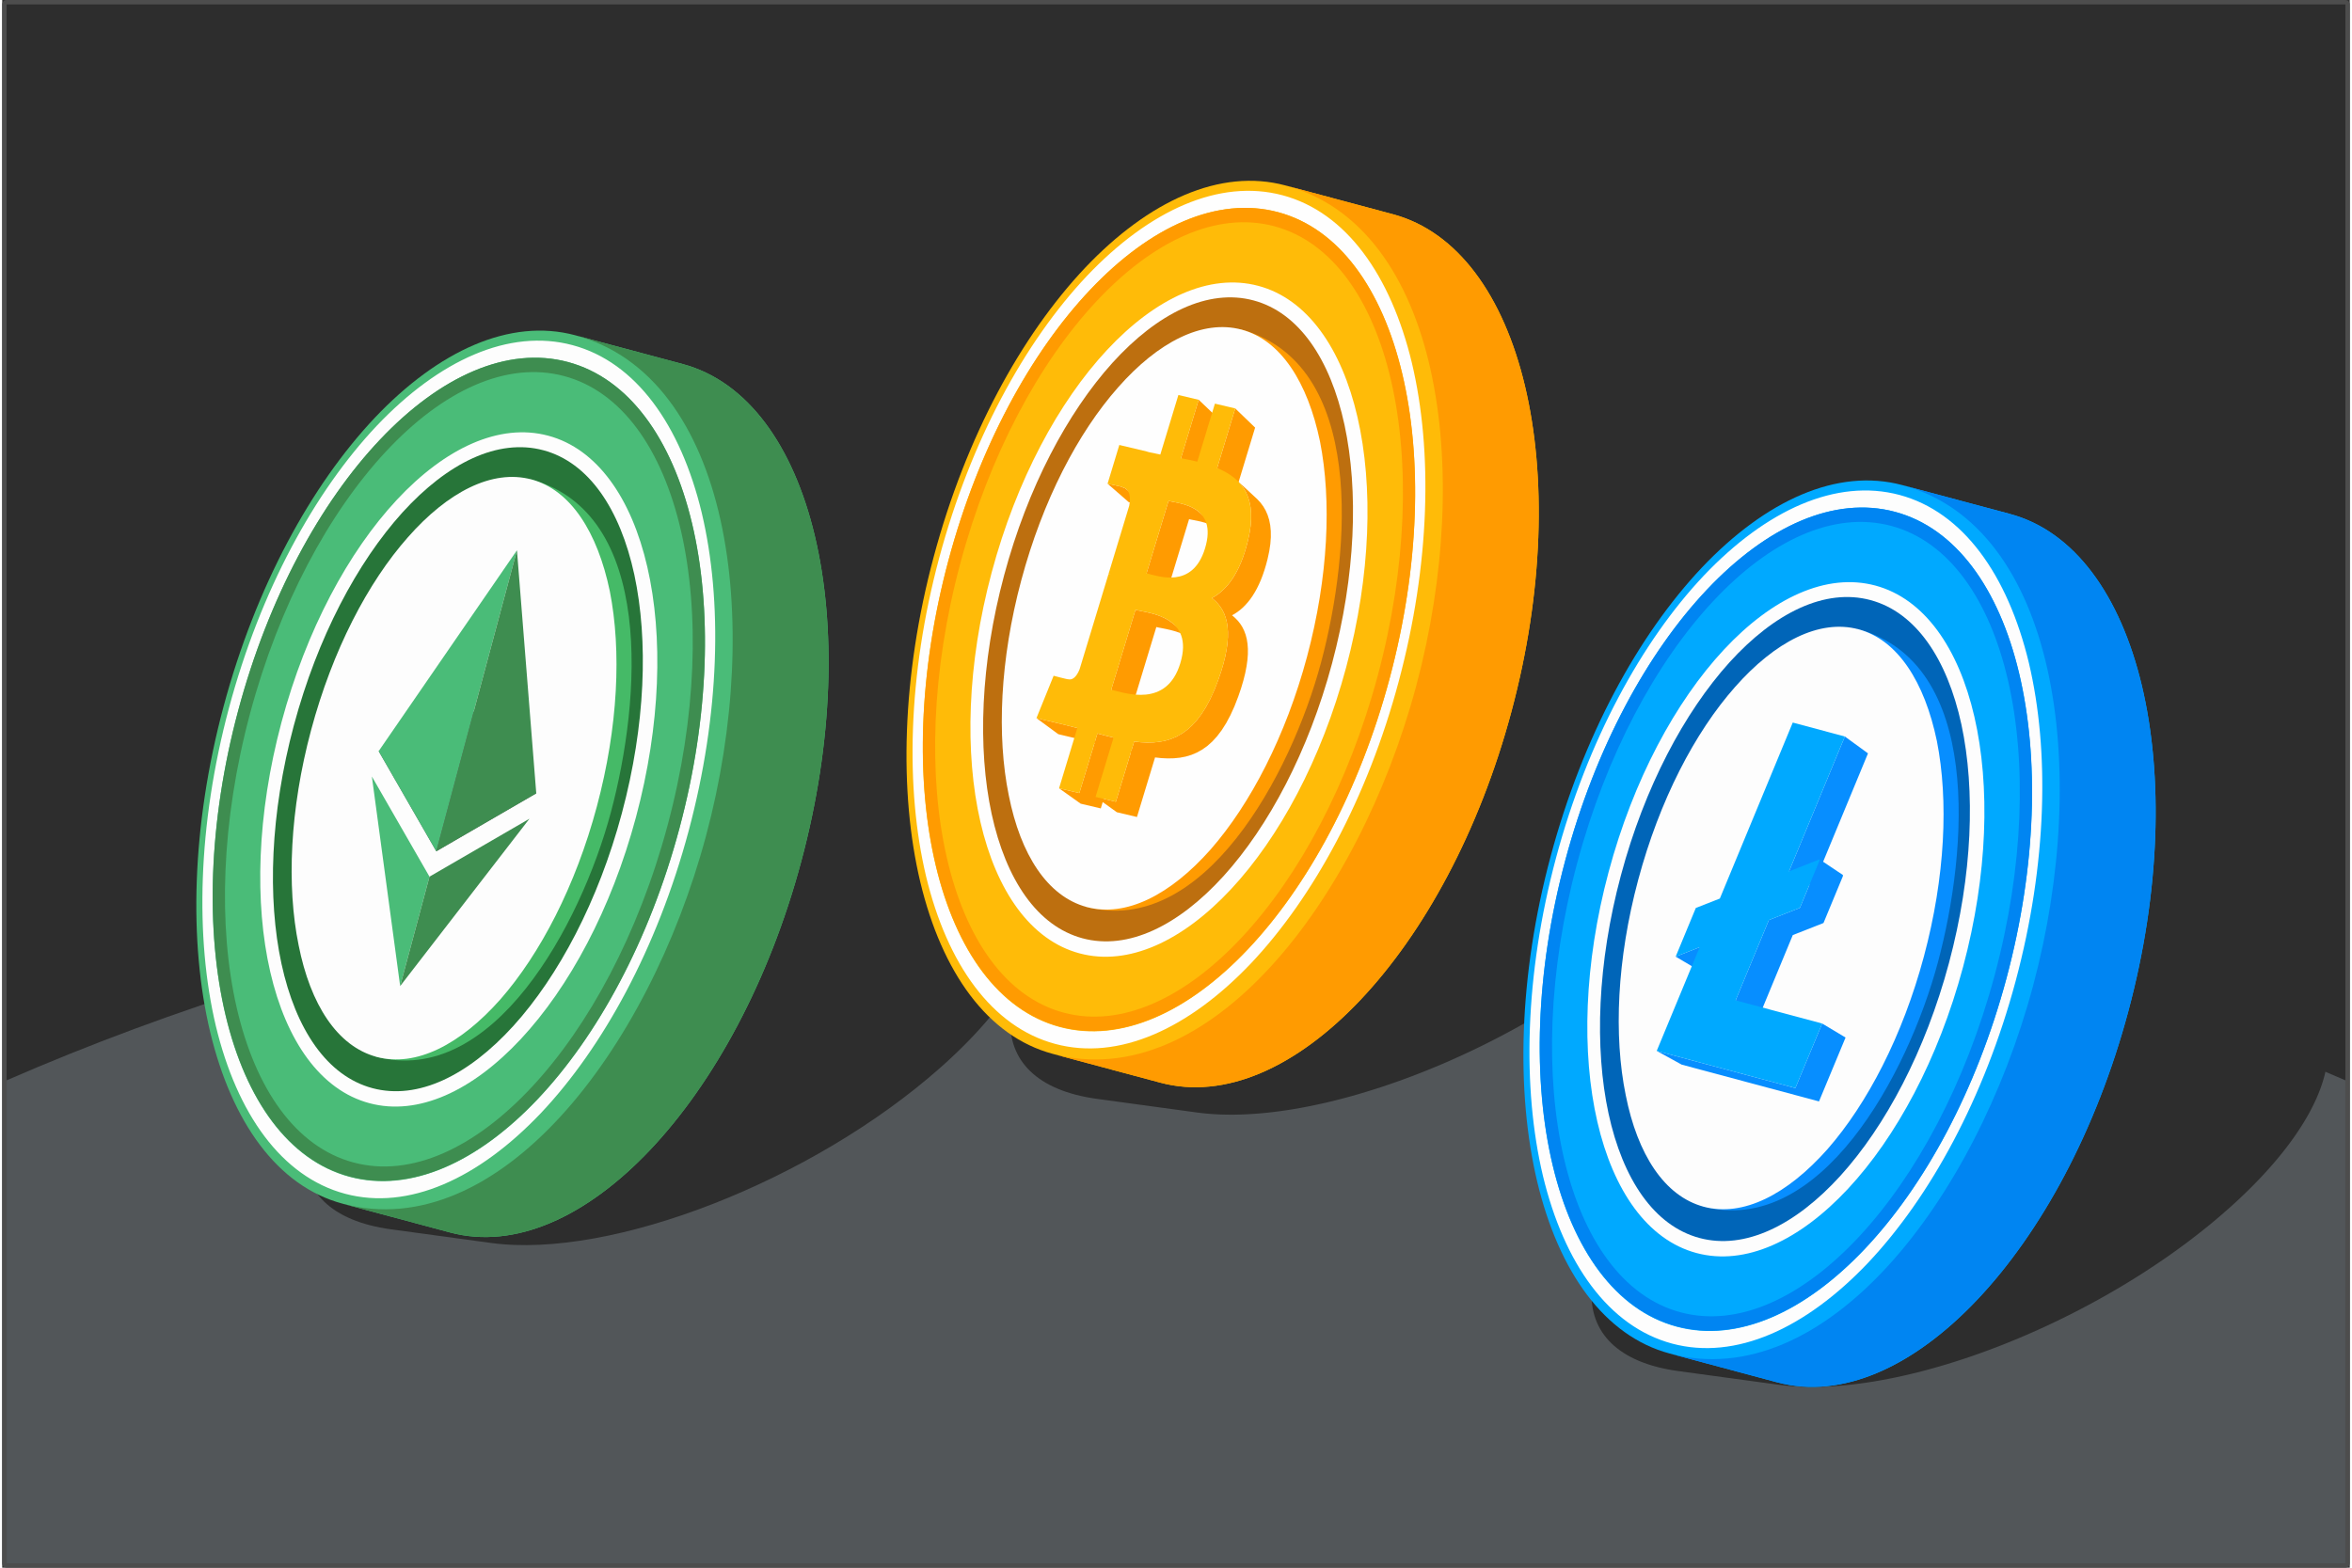 <?xml version="1.0" encoding="UTF-8"?>
<!DOCTYPE svg PUBLIC "-//W3C//DTD SVG 1.1//EN" "http://www.w3.org/Graphics/SVG/1.1/DTD/svg11.dtd">
<!-- Creator: CorelDRAW 2020 (64-Bit) -->
<svg xmlns="http://www.w3.org/2000/svg" xml:space="preserve" width="300px" height="200px" version="1.1" style="shape-rendering:geometricPrecision; text-rendering:geometricPrecision; image-rendering:optimizeQuality; fill-rule:evenodd; clip-rule:evenodd"
viewBox="0 0 12077 8066.5"
 xmlns:xlink="http://www.w3.org/1999/xlink"
 xmlns:xodm="http://www.corel.com/coreldraw/odm/2003">
 <rect x="0" y="0" width="12077" height="8066.5" fill="#333333" stroke="none"/>
 <defs>
  <style type="text/css">
   <![CDATA[
    .str0 {stroke:#4D4D4D;stroke-width:45.5;stroke-linecap:round;stroke-linejoin:round;stroke-miterlimit:2.613}
    .fil0 {fill:none}
    .fil6 {fill:#0065B8}
    .fil4 {fill:#0085F2}
    .fil3 {fill:#00A9FF}
    .fil7 {fill:#078EFF}
    .fil16 {fill:#277539}
    .fil1 {fill:#2D2D2D}
    .fil15 {fill:#3E8D50}
    .fil17 {fill:#45BA67}
    .fil14 {fill:#4ABC78}
    .fil2 {fill:#525659}
    .fil12 {fill:#BD6F0F}
    .fil5 {fill:#FDFDFD}
    .fil11 {fill:#FEFEFE}
    .fil10 {fill:#FF9B01}
    .fil9 {fill:#FFBB08}
    .fil8 {fill:#00A9FF;fill-rule:nonzero}
    .fil13 {fill:#FFBB08;fill-rule:nonzero}
    .fil18 {fill:#010101;fill-rule:nonzero;fill-opacity:0.6}
   ]]>
  </style>
 </defs>
 <g id="Layer_x0020_1">
  <g id="_2381943192144">
   <rect class="fil0 str0" x="22.7" y="22.7" width="12031.5" height="8021"/>
   <g>
    <polygon class="fil1" points="22.7,22.7 12054.3,22.7 12054.3,8043.8 22.7,8043.8 "/>
    <path class="fil2" d="M12054.3 8043.8l-12031.6 0 0 -2485c1701.4,-741.2 3804.6,-1194.2 6015.8,-1194.2 2211.2,0 4314.4,453 6015.8,1194.2l0 2485z"/>
    <g>
     <path class="fil1" d="M8014.6 3540.5l0.2 0 -0.1 0 514.1 70.2c620,84.5 589.5,626.3 -68.7,1210.4 -10.3,9.1 -20.7,18.2 -31.1,27.2 -10.5,9 -21,18 -31.6,27 -10.7,8.9 -21.4,17.8 -32.2,26.6 -10.8,8.9 -21.7,17.7 -32.6,26.4l0 0c-11,8.8 -22,17.5 -33.1,26.1 -11.2,8.7 -22.4,17.3 -33.6,25.8 -11.3,8.6 -22.7,17 -34.1,25.5 -11.4,8.4 -22.9,16.8 -34.4,25.2l0 0c-11.6,8.3 -23.2,16.6 -34.9,24.8l0 0c-11.7,8.3 -23.4,16.4 -35.3,24.6 -11.8,8.1 -23.6,16.2 -35.6,24.2 -11.9,8 -23.9,15.9 -36,23.8 -12,7.9 -24.1,15.8 -36.3,23.5l0 0.1c-12.1,7.7 -24.4,15.4 -36.6,23.1l0 0c-12.3,7.7 -24.6,15.3 -37,22.8l0 0c-12.3,7.5 -24.7,15 -37.2,22.4l0 0c-12.4,7.5 -24.9,14.8 -37.5,22.1l0 0c-12.5,7.3 -25.1,14.5 -37.7,21.7l0 0c-12.6,7.1 -25.3,14.2 -38,21.2l0 0.1c-12.7,7 -25.4,13.9 -38.1,20.8l0 0c-12.8,6.9 -25.6,13.8 -38.4,20.5l0 0c-12.8,6.8 -25.6,13.5 -38.5,20.1 -12.9,6.6 -25.8,13.2 -38.7,19.6l0 0.1c-12.9,6.4 -25.9,12.8 -38.8,19.2 -13,6.3 -26,12.6 -39,18.8l0 0c-13,6.2 -26,12.3 -39,18.3 -13,6.1 -26.1,12 -39.1,17.9l0 0c-13.1,5.9 -26.1,11.7 -39.2,17.5 -13.1,5.7 -26.2,11.4 -39.2,17 -13.1,5.6 -26.2,11.1 -39.3,16.5l0 0c-13.1,5.4 -26.2,10.8 -39.3,16.1l0 0c-13,5.2 -26.1,10.4 -39.2,15.5 -13.1,5.1 -26.2,10.2 -39.2,15.1l-0.1 0c-13,5 -26.1,9.8 -39.1,14.6 -13.1,4.8 -26.1,9.5 -39.1,14.1l-0.1 0c-13,4.6 -26,9.1 -39,13.5 -13,4.5 -26,8.8 -38.9,13.1 -13,4.3 -25.9,8.4 -38.9,12.5 -12.9,4.1 -25.8,8.1 -38.6,12 -12.9,3.9 -25.7,7.8 -38.6,11.5 -12.8,3.7 -25.6,7.4 -38.3,10.9 -12.8,3.5 -25.5,7 -38.2,10.4 -12.7,3.3 -25.3,6.6 -37.9,9.8 -12.6,3.1 -25.2,6.2 -37.8,9.2 -12.5,3 -25,5.8 -37.5,8.6 -12.4,2.8 -24.8,5.5 -37.2,8.1l0 0c-12.3,2.6 -24.6,5.1 -36.9,7.5l0 0c-12.3,2.4 -24.5,4.7 -36.6,6.9l-0.1 0c-12.1,2.2 -24.2,4.3 -36.3,6.3l0 0c-12,2 -24,3.9 -35.9,5.7 -12,1.7 -23.9,3.4 -35.7,5l0 0c-11.8,1.6 -23.5,3.1 -35.2,4.5l0 0c-11.7,1.3 -23.3,2.6 -34.9,3.8l0 0c-11.5,1.1 -23,2.2 -34.4,3.1l-0.1 0c-11.4,1 -22.7,1.8 -34,2.5l0 0c-11.2,0.8 -22.4,1.4 -33.6,1.9 -11.1,0.5 -22.1,0.9 -33.1,1.2 -10.9,0.3 -21.8,0.5 -32.6,0.6 -10.8,0 -21.5,0 -32.1,-0.2 -10.7,-0.1 -21.2,-0.4 -31.6,-0.8l-0.1 0c-10.4,-0.4 -20.8,-0.9 -31,-1.5l-0.1 0c-10.2,-0.6 -20.4,-1.3 -30.5,-2.2l0 0c-10.1,-0.8 -20,-1.8 -29.9,-2.9l0 0c-9.9,-1.1 -19.7,-2.3 -29.4,-3.6l0 0 -514.2 -70.1c-310.7,-42.4 -458.1,-198.6 -446.3,-418 12.4,-218.5 184,-500.3 512.7,-791.9 329.5,-292.5 753.1,-539 1171.6,-702.9 420.1,-163.8 833.2,-243.4 1143.9,-201z"/>
     <path class="fil1" d="M9137.2 7125l-514.2 -70.1c-310.8,-42.4 -458.2,-198.6 -446.4,-418 12.4,-218.5 184.1,-500.2 512.7,-791.9 329.6,-292.4 753.2,-538.9 1171.7,-702.9 420,-163.7 833.1,-243.4 1143.9,-201l514.2 70.2c9.7,1.3 19.2,2.7 28.6,4.3 9.3,1.5 18.6,3.2 27.6,4.9 9.1,1.8 17.9,3.7 26.7,5.6 8.7,2 17.3,4.1 25.7,6.3 8.4,2.2 16.7,4.5 24.8,6.9 8.1,2.4 16,4.9 23.8,7.5 7.8,2.6 15.4,5.3 22.9,8.1 7.5,2.8 14.8,5.7 21.9,8.7 7.2,3 14.2,6.1 21,9.3 6.8,3.2 13.5,6.5 20,9.9 6.6,3.4 12.9,6.9 19.1,10.5 6.2,3.6 12.3,7.3 18.1,11 5.9,3.8 11.7,7.7 17.2,11.6l0.1 0c5.5,4 10.9,8 16.2,12.2 5.2,4.1 10.3,8.3 15.3,12.7l0 0c4.9,4.3 9.7,8.7 14.3,13.2l0.1 0c4.6,4.4 9,9 13.4,13.7 4.3,4.6 8.4,9.4 12.4,14.2l0 0c4,4.8 7.8,9.8 11.5,14.7l0 0c3.7,5 7.2,10.1 10.6,15.3l0 0c3.4,5.1 6.6,10.3 9.7,15.7 3,5.3 5.9,10.7 8.7,16.1 2.7,5.5 5.3,11 7.7,16.7l0 0c2.4,5.6 4.7,11.3 6.8,17 2.1,5.8 4.1,11.6 5.9,17.6 1.8,5.9 3.4,11.9 4.9,17.9l0 0c1.5,6.1 2.8,12.2 4,18.4 1.2,6.2 2.2,12.5 3.1,18.8l0 0c0.8,6.3 1.5,12.7 2.1,19.2 0.5,6.4 0.9,13 1.2,19.6 0.2,6.6 0.3,13.2 0.2,19.9 -0.1,6.8 -0.3,13.6 -0.7,20.4 -0.4,6.9 -0.9,13.7 -1.6,20.7 -0.7,7 -1.6,14 -2.6,21.1 -1,7.1 -2.2,14.2 -3.5,21.4 -1.3,7.2 -2.8,14.5 -4.4,21.8 -1.7,7.3 -3.5,14.6 -5.4,22 -1.9,7.4 -4,14.9 -6.3,22.4 -2.3,7.5 -4.7,15.1 -7.2,22.8l0 0c-2.6,7.6 -5.3,15.2 -8.2,23l0 0c-2.9,7.7 -5.9,15.4 -9.1,23.3 -3.2,7.8 -6.5,15.6 -10,23.5 -3.5,7.9 -7.2,15.9 -11,23.9 -3.8,8 -7.8,16 -11.9,24.1 -4.1,8.1 -8.4,16.2 -12.8,24.4 -4.5,8.1 -9,16.3 -13.8,24.6l0 0c-4.7,8.2 -9.6,16.5 -14.7,24.8 -5,8.3 -10.2,16.7 -15.6,25.1 -5.3,8.4 -10.8,16.8 -16.5,25.2 -5.7,8.5 -11.5,17 -17.5,25.5 -5.9,8.5 -12.1,17.1 -18.4,25.7 -6.3,8.6 -12.7,17.2 -19.3,25.9 -6.6,8.6 -13.3,17.3 -20.2,26 -6.9,8.7 -14,17.5 -21.2,26.2 -7.2,8.8 -14.6,17.6 -22.1,26.4 -7.5,8.8 -15.2,17.6 -23,26.5 -7.8,8.8 -15.8,17.7 -24,26.6 -8.1,8.9 -16.4,17.9 -24.8,26.8 -8.5,9 -17.1,17.9 -25.8,26.9 -8.8,9 -17.7,18 -26.7,27 -9.1,9 -18.3,18.1 -27.7,27.1 -9.3,9.1 -18.8,18.1 -28.5,27.2 -9.7,9.1 -19.5,18.2 -29.5,27.3 -10,9.1 -20.1,18.2 -30.4,27.3 -10.3,9.1 -20.6,18.2 -31.1,27.2 -10.4,9.1 -21,18.1 -31.6,27 -10.6,8.9 -21.3,17.8 -32.1,26.6 -10.8,8.9 -21.7,17.7 -32.7,26.4l0 0c-10.9,8.8 -22,17.5 -33.1,26.1 -11.1,8.7 -22.3,17.3 -33.6,25.8 -11.2,8.6 -22.6,17.1 -34,25.5l0 0c-11.4,8.5 -22.9,16.8 -34.5,25.2l0 0c-11.5,8.3 -23.1,16.6 -34.8,24.9 -11.7,8.2 -23.5,16.4 -35.3,24.5l0 0c-11.8,8.1 -23.7,16.2 -35.6,24.2 -12,8 -23.9,15.9 -36,23.8 -12.1,7.9 -24.2,15.8 -36.3,23.6l0 0c-12.2,7.7 -24.4,15.5 -36.7,23.1l0 0c-12.2,7.7 -24.5,15.3 -36.9,22.8 -12.4,7.6 -24.8,15 -37.2,22.4l0 0.1c-12.5,7.4 -25,14.7 -37.5,22l0 0c-12.5,7.3 -25.1,14.5 -37.8,21.7l0 0c-12.6,7.1 -25.2,14.2 -37.9,21.3l0 0c-12.7,7 -25.4,13.9 -38.2,20.8l0 0.1c-12.7,6.9 -25.5,13.7 -38.3,20.4 -12.8,6.8 -25.7,13.5 -38.6,20.1 -12.8,6.6 -25.7,13.2 -38.6,19.7l0 0c-13,6.5 -25.9,12.9 -38.9,19.2 -12.9,6.3 -25.9,12.6 -38.9,18.8 -13,6.2 -26,12.3 -39,18.3 -13.1,6.1 -26.1,12.1 -39.2,18 -13,5.9 -26.1,11.7 -39.1,17.4l0 0c-13.1,5.8 -26.2,11.4 -39.3,17l0 0c-13.1,5.6 -26.1,11.1 -39.2,16.5 -13.1,5.5 -26.2,10.8 -39.3,16.1 -13.1,5.3 -26.2,10.4 -39.3,15.6 -13,5.1 -26.1,10.1 -39.2,15 -13.1,5 -26.1,9.8 -39.2,14.6l0 0c-13,4.8 -26.1,9.5 -39.1,14.1 -13,4.6 -26,9.1 -39,13.6l0 0c-13,4.4 -26,8.8 -39,13 -12.9,4.3 -25.9,8.5 -38.8,12.5 -12.9,4.1 -25.8,8.1 -38.7,12.1 -12.8,3.9 -25.7,7.7 -38.5,11.4 -12.8,3.7 -25.6,7.4 -38.4,10.9l0 0c-12.7,3.6 -25.4,7 -38.1,10.4 -12.7,3.3 -25.4,6.6 -38,9.8 -12.6,3.1 -25.2,6.2 -37.7,9.2 -12.5,3 -25,5.9 -37.5,8.7l0 0c-12.4,2.8 -24.9,5.4 -37.2,8 -12.4,2.6 -24.7,5.1 -37,7.5 -12.2,2.4 -24.4,4.7 -36.6,6.9 -12.2,2.2 -24.3,4.3 -36.3,6.3l0 0c-12.1,2 -24.1,3.9 -36,5.7 -11.9,1.8 -23.8,3.5 -35.6,5 -11.8,1.6 -23.6,3.1 -35.3,4.5 -11.7,1.4 -23.3,2.6 -34.8,3.8 -11.6,1.2 -23.1,2.2 -34.5,3.1l0 0.1c-11.4,0.9 -22.8,1.7 -34,2.5 -11.3,0.7 -22.5,1.3 -33.6,1.8 -11.1,0.6 -22.2,1 -33.1,1.3 -11,0.2 -21.9,0.4 -32.7,0.5 -10.7,0.1 -21.5,0 -32.1,-0.1 -10.6,-0.2 -21.2,-0.5 -31.6,-0.9 -10.4,-0.3 -20.8,-0.8 -31.1,-1.5 -10.3,-0.6 -20.4,-1.3 -30.5,-2.2 -10.1,-0.8 -20.1,-1.8 -30,-2.9 -9.9,-1 -19.6,-2.2 -29.3,-3.6z"/>
     <path class="fil1" d="M4382.2 4211.7l514.2 70.2c9.7,1.3 19.2,2.7 28.6,4.3 9.4,1.5 18.6,3.2 27.6,4.9 9.1,1.8 18,3.7 26.7,5.6 8.7,2 17.3,4.1 25.7,6.3 8.5,2.2 16.7,4.5 24.8,6.9 8.1,2.3 16.1,4.9 23.8,7.5 7.8,2.6 15.5,5.3 22.9,8.1 7.5,2.8 14.8,5.7 22,8.7 7.1,3 14.1,6.1 20.9,9.3 6.9,3.2 13.5,6.5 20.1,9.9 6.5,3.4 12.9,6.9 19.1,10.5 6.2,3.6 12.2,7.2 18.1,11l0 0c5.9,3.8 11.6,7.7 17.2,11.6l0 0c5.6,4 11,8 16.2,12.1 5.3,4.2 10.4,8.4 15.3,12.7l0 0c5,4.3 9.7,8.8 14.4,13.2l0 0c4.6,4.5 9.1,9.1 13.4,13.8 4.3,4.6 8.4,9.4 12.4,14.2l0.1 0c4,4.8 7.8,9.7 11.5,14.7l0 0c3.7,5 7.2,10.1 10.5,15.2l0.1 0c3.3,5.2 6.5,10.4 9.6,15.7 3,5.3 5.9,10.7 8.7,16.2 2.7,5.5 5.3,11 7.7,16.6l0 0c2.5,5.7 4.7,11.3 6.9,17.1 2.1,5.8 4,11.6 5.8,17.5 1.8,5.9 3.5,11.9 4.9,18l0.1 0c1.4,6 2.8,12.2 3.9,18.4 1.2,6.2 2.2,12.4 3.1,18.8l0 0c0.9,6.3 1.6,12.7 2.1,19.2 0.6,6.4 1,12.9 1.2,19.5 0.2,6.6 0.3,13.3 0.2,20 0,6.7 -0.3,13.5 -0.7,20.4l0 0c-0.4,6.8 -0.9,13.7 -1.6,20.7 -0.7,7 -1.6,14 -2.6,21l0 0.1c-1,7 -2.1,14.2 -3.5,21.4l0 0c-1.3,7.2 -2.8,14.4 -4.4,21.7l0 0c-1.6,7.3 -3.4,14.7 -5.4,22.1l0 0c-1.9,7.4 -4,14.9 -6.3,22.4l0 0c-2.2,7.5 -4.6,15.1 -7.2,22.7l0 0c-2.6,7.7 -5.3,15.3 -8.2,23l0 0c-2.9,7.8 -5.9,15.5 -9.1,23.3 -3.2,7.9 -6.5,15.7 -10,23.6 -3.5,7.9 -7.2,15.9 -11,23.9l0 0c-3.8,8 -7.8,16 -11.9,24.1 -4.1,8.1 -8.4,16.2 -12.8,24.3l0 0.1c-4.4,8.1 -9,16.3 -13.7,24.6l-0.1 0c-4.7,8.2 -9.6,16.5 -14.6,24.8 -5.1,8.3 -10.3,16.7 -15.6,25.1l0 0c-5.4,8.4 -10.9,16.8 -16.6,25.2 -5.6,8.5 -11.5,17 -17.4,25.5 -6,8.5 -12.2,17.1 -18.4,25.7 -6.3,8.6 -12.8,17.2 -19.4,25.9 -6.5,8.6 -13.3,17.3 -20.2,26 -6.9,8.7 -14,17.4 -21.2,26.2 -7.2,8.8 -14.5,17.6 -22.1,26.4 -7.5,8.8 -15.2,17.6 -23,26.5 -7.8,8.8 -15.8,17.7 -23.9,26.6 -8.2,8.9 -16.5,17.8 -24.9,26.8 -8.4,8.9 -17,17.9 -25.8,26.9 -8.7,9 -17.6,18 -26.7,27 -9,9 -18.3,18 -27.6,27.1 -9.4,9 -18.9,18.1 -28.6,27.2 -9.7,9.1 -19.5,18.2 -29.4,27.3 -10,9.1 -20.1,18.2 -30.4,27.3 -657.4,583.3 -1693.2,987.9 -2313.2,903.3l-514.2 -70.1c-310.7,-42.4 -458.1,-198.6 -446.4,-418 12.5,-218.5 184.1,-500.3 512.8,-791.9 329.5,-292.5 753.1,-539 1171.6,-702.9 420.1,-163.7 833.2,-243.4 1143.9,-201z"/>
     <g>
      <path class="fil3" d="M9774.7 2496l553.5 148.3c667.3,178.8 940.4,1324.1 609.6,2558.8 -330.4,1233.1 -1139.5,2088.3 -1806.9,1909.5l-553.5 -148.3c-334.5,-89.7 -569.4,-419.7 -680.6,-883.6 -110,-461.8 -96.3,-1057.5 68.9,-1674 165.6,-618.2 451.1,-1139.2 777.7,-1485.8 328.3,-346.1 696.8,-514.5 1031.3,-424.9z"/>
      <path class="fil4" d="M9774.7 2496l553.5 148.3c667.3,178.8 940.4,1324.1 609.6,2558.8 -330.4,1233.1 -1139.5,2088.3 -1806.9,1909.5l-553.5 -148.3c795.4,213.1 1571.4,-776.3 1870.7,-1893.3 299.2,-1117.1 121.7,-2361.9 -673.4,-2575z"/>
      <path class="fil5" d="M8614.3 6826.5c-626.4,-167.8 -883.4,-1241.9 -573.2,-2399.6 310.2,-1157.6 1070.3,-1961 1696.7,-1793.2 626.3,167.9 882.9,1243.6 572.7,2401.3 -310.2,1157.7 -1069.8,1959.4 -1696.2,1791.5zm1811.7 -3416.1c-108.9,-452.7 -338.6,-776.1 -665,-863.6 -326.3,-87.4 -686.9,77.8 -1007.6,415.4 -319,338.1 -598.1,848.6 -759.8,1452 -161.3,601.8 -174.8,1183.4 -67.5,1635.7 108.9,452.7 338.6,776.1 664.9,863.6 326.3,87.4 687,-77.9 1007.6,-415.5 319.1,-338 598.2,-848.5 759.5,-1450.3 161.7,-603.4 175.1,-1185 67.9,-1637.3z"/>
      <path class="fil5" d="M8715.9 6447.4c502.7,134.7 1117.5,-523.5 1371.6,-1471.9 254.7,-950.5 51.4,-1827.9 -451.3,-1962.6 -502.7,-134.7 -1117.5,523.5 -1372.2,1474 -254.1,948.3 -50.8,1825.8 451.9,1960.5zm741.3 -495.3c-217.9,235.2 -465,351.4 -686.8,291.9 -221.8,-59.4 -377.7,-283.6 -448.8,-596.2 -73.2,-313.2 -61.5,-714.9 50.3,-1132 112.3,-419.2 303,-772.9 523,-1007.6 217.9,-235.2 464.9,-351.4 686.8,-291.9 221.8,59.4 377.7,283.6 448.8,596.2 73.1,313.2 61.5,714.9 -50.9,1134.1 -111.7,417.1 -302.5,770.8 -522.4,1005.5z"/>
      <path class="fil4" d="M10311 5033.3c310.1,-1157.3 53.4,-2231.6 -573.2,-2399.6 -626.7,-167.9 -1386.1,634.2 -1696.2,1791.6 -310.2,1157.3 -53.5,2231.6 573.2,2399.6 626.7,167.9 1386.1,-634.2 1696.2,-1791.6zm-60.7 -16.2c299.4,-1117.4 61.2,-2152 -531.9,-2311 -593.2,-158.9 -1316.8,618.1 -1616.2,1735.4 -299.4,1117.4 -61.2,2152 532,2310.9 593.1,159 1316.7,-618 1616.1,-1735.3z"/>
      <path class="fil6" d="M8327.5 4503.4c121.7,-454.1 326.3,-838.2 558.1,-1095 232.9,-256.5 492.3,-383.2 725.5,-320.7 233.2,62.5 394.5,302 468,640.5 72.3,338.3 57.5,773.2 -64.2,1227.3 -121.4,452.9 -326.3,838.3 -557.8,1093.9 -232.9,256.4 -492.3,383.1 -725.5,320.7 -233.2,-62.5 -394.5,-302 -468,-640.6 -72.6,-337 -57.5,-773.2 63.9,-1226.1z"/>
      <path class="fil7" d="M8747.3 6207.5l796.1 -2971.2c645,172.8 569.5,1137.7 414.7,1715.4 -154.8,577.6 -606.8,1417.7 -1210.8,1255.8z"/>
      <path class="fil5" d="M8753.3 6209.2c202.1,54.1 429.8,-62.7 636.9,-296.3 204.9,-234.2 386.5,-583.3 495.8,-991.3 109.9,-410.3 127.2,-803.4 66.8,-1108.7 -63.1,-303.5 -201.2,-520.8 -403.4,-575 -202.1,-54.2 -430.4,65 -634.8,296.8 -207,233.6 -388.6,582.7 -498.5,993 -109.3,408.1 -126.6,801.2 -64.1,1107 60.4,305.2 199.1,520.3 401.3,574.5z"/>
      <g>
       <path class="fil7" d="M8917.5 5147.3l124.6 73.2 169.4 -409.1 158 -62.1 99.6 -240.5 0.5 -6.4 -102 -68.3 230.8 -557.6 -119 -86.8 -287.2 693.9 105.2 68.9 -49.2 118.8 -159.6 62.7 -171.1 413.3zm428.9 520l136.6 -328.7 -120.2 -72 -138 332 -713.3 -191.1 128.7 70.6 706.2 189.2zm-737.3 -745l127.7 75.5 122.3 -48 -126.5 -76 -123.5 48.5z"/>
       <g>
        <g>
         <polygon class="fil8" points="8917.5,5147.3 9088.6,4734 9248.2,4671.3 9348.8,4428.4 9349.3,4421.9 9192.2,4483.6 9479.4,3789.7 9211.4,3717.9 8836.3,4623.4 8712.7,4671.9 8609.1,4922.3 8732.6,4873.8 8511.5,5407.5 9224.8,5598.6 9362.8,5266.6 "/>
        </g>
       </g>
      </g>
     </g>
     <g>
      <path class="fil9" d="M6601 954.1l553.5 148.3c667.4,178.8 940.5,1324 609.7,2558.8 -330.4,1233 -1139.6,2088.3 -1806.9,1909.5l-553.5 -148.3c-334.6,-89.7 -569.5,-419.7 -680.7,-883.6 -110,-461.9 -96.3,-1057.5 69,-1674 165.6,-618.2 451.1,-1139.2 777.7,-1485.8 328.2,-346.2 696.7,-514.6 1031.2,-424.9z"/>
      <path class="fil10" d="M6601 954.1l553.5 148.3c667.4,178.8 940.5,1324 609.7,2558.8 -330.4,1233 -1139.6,2088.3 -1806.9,1909.5l-553.5 -148.3c795.4,213.1 1571.4,-776.3 1870.6,-1893.4 299.3,-1117 121.8,-2361.9 -673.4,-2574.9z"/>
      <path class="fil11" d="M5440.7 5284.6c-626.4,-167.8 -883.4,-1241.9 -573.2,-2399.6 310.2,-1157.7 1070.2,-1961 1696.6,-1793.2 626.4,167.9 883,1243.6 572.8,2401.3 -310.2,1157.6 -1069.8,1959.4 -1696.2,1791.5zm1811.6 -3416.1c-108.9,-452.7 -338.6,-776.2 -664.9,-863.6 -326.3,-87.4 -686.9,77.8 -1007.6,415.4 -319.1,338.1 -598.2,848.5 -759.9,1452 -161.2,601.7 -174.7,1183.4 -67.4,1635.7 108.9,452.7 338.6,776.1 664.9,863.5 326.3,87.5 686.9,-77.8 1007.6,-415.4 319.1,-338.1 598.2,-848.5 759.4,-1450.3 161.7,-603.4 175.2,-1185 67.9,-1637.3z"/>
      <path class="fil11" d="M5542.3 4905.5c502.6,134.7 1117.4,-523.6 1371.6,-1471.9 254.6,-950.5 51.3,-1827.9 -451.4,-1962.6 -502.6,-134.7 -1117.5,523.5 -1372.1,1474 -254.1,948.3 -50.8,1825.8 451.9,1960.5zm741.3 -495.4c-217.9,235.3 -465,351.4 -686.8,292 -221.9,-59.4 -377.8,-283.6 -448.9,-596.2 -73.1,-313.2 -61.4,-714.9 50.3,-1132 112.4,-419.2 303.1,-772.9 523,-1007.6 217.9,-235.2 465,-351.4 686.8,-292 221.9,59.5 377.7,283.6 448.9,596.3 73.1,313.2 61.4,714.9 -50.9,1134.1 -111.8,417.1 -302.5,770.8 -522.4,1005.4z"/>
      <path class="fil10" d="M7137.3 3491.4c310.1,-1157.3 53.5,-2231.7 -573.2,-2399.6 -626.7,-167.9 -1386.1,634.2 -1696.2,1791.5 -310.1,1157.4 -53.5,2231.7 573.2,2399.6 626.7,168 1386.1,-634.1 1696.2,-1791.5zm-60.6 -16.2c299.4,-1117.4 61.2,-2152 -532,-2311 -593.1,-158.9 -1316.7,618 -1616.1,1735.4 -299.4,1117.3 -61.3,2152 531.9,2310.9 593.2,159 1316.8,-618 1616.2,-1735.3z"/>
      <path class="fil12" d="M5153.9 2961.5c121.6,-454.1 326.2,-838.2 558,-1095 232.9,-256.5 492.3,-383.2 725.6,-320.7 233.2,62.5 394.5,301.9 467.9,640.5 72.4,338.3 57.5,773.2 -64.1,1227.3 -121.4,452.9 -326.3,838.3 -557.8,1093.8 -232.9,256.5 -492.3,383.2 -725.5,320.7 -233.3,-62.5 -394.5,-301.9 -468,-640.5 -72.7,-337 -57.5,-773.2 63.9,-1226.1z"/>
      <path class="fil10" d="M5573.7 4665.6l796.1 -2971.2c645,172.8 569.5,1137.6 414.7,1715.3 -154.9,577.7 -606.8,1417.8 -1210.8,1255.9z"/>
      <path class="fil11" d="M5579.6 4667.2c202.2,54.2 429.9,-62.7 636.9,-296.2 205,-234.2 386.5,-583.3 495.9,-991.3 109.9,-410.3 127.2,-803.4 66.8,-1108.7 -63.1,-303.5 -201.3,-520.8 -403.4,-575 -202.2,-54.2 -430.5,65 -634.8,296.8 -207,233.6 -388.6,582.7 -498.5,993 -109.3,408 -126.7,801.2 -64.2,1107 60.4,305.2 199.2,520.3 401.3,574.4z"/>
      <g>
       <path class="fil10" d="M6250.2 2408.2l103.2 95.7 7.2 -23.8 10.5 11.4 14.5 19.5 12.4 21.3 10.2 23.3 8 25.4 5.5 27.7 2.9 30 0.3 32.4 -2.6 35.1 -5.6 37.7 -8.7 40.5 -7.9 29.9 -8.5 28.1 -9 26.4 -9.6 24.8 -10.1 23.1 -10.7 21.6 -11.2 20.1 -11.5 18.6 -12.1 17.1 -12.4 15.7 -12.9 14.4 -13.1 13 -13.6 11.8 -13.8 10.6 -14.1 9.3 -14.4 8.2 17.6 15.2 12.2 12.4 12.7 15.9 11.1 17.4 9.5 19.1 7.7 20.7 5.9 22.6 3.9 24.4 2 26.4 -0.2 28.5 -2.3 30.6 -4.6 32.8 -6.9 35.2 -9.4 37.5 -11.8 40 -14.5 42.7 -20.1 51.7 -21.1 46.4 -22.1 41.2 -23 36.3 -24 31.7 -24.9 27.2 -25.8 23 -26.7 19.1 -27.6 15.4 -28.5 12 -29.4 8.8 -30.3 5.8 -31.1 3.1 -31.9 0.7 -32.7 -1.6 -33.6 -3.5 -14.6 48.1 -91.2 -68.7 -10.2 -2.4 -10.2 -2.5 -10.3 -2.5 -10.3 -2.6 -10.5 -2.7 -10.4 -2.7 -10.5 -2.9 -10.6 -2.9 -12.2 40 -91.3 -68 -9.1 -2.3 -9.2 -2.3 -9.2 -2.4 -9.3 -2.4 -9.3 -2.4 -9.4 -2.3 -9.4 -2.4 -9.4 -2.3 -136 -32.1 112.5 82.7 134.6 31.9 9.4 2.3 9.3 2.3 9.3 2.3 9.2 2.4 9.1 2.3 5.6 1.5 -78.3 258 -104.4 -24.7 111.3 79.2 103.4 24.4 9.9 -32.7 72.7 52.3 103.5 24.5 93 -306.4 33.2 3.5 32.4 1.5 31.6 -0.7 30.8 -3 30 -5.8 29 -8.7 28.3 -11.9 27.3 -15.2 26.5 -18.9 25.5 -22.8 24.7 -27 23.7 -31.3 22.8 -35.9 21.8 -40.8 20.9 -45.9 19.9 -51.3 14.4 -42.2 11.7 -39.6 9.3 -37.2 6.8 -34.8 4.6 -32.5 2.3 -30.3 0.1 -28.2 -1.9 -26.1 -3.9 -24.2 -5.8 -22.3 -7.7 -20.6 -9.3 -18.8 -11 -17.3 -12.6 -15.7 -14.1 -14.3 -15.2 -13.1 14 -8 14 -9.3 13.7 -10.4 13.4 -11.7 13 -12.9 12.7 -14.3 12.4 -15.5 11.9 -17 11.4 -18.4 11.1 -19.8 10.5 -21.4 10.1 -22.9 9.5 -24.6 8.9 -26.1 8.4 -27.8 7.8 -29.6 8.6 -40.1 5.6 -37.3 2.6 -34.7 -0.3 -32.2 -2.9 -29.7 -5.5 -27.4 -7.9 -25.1 -10.1 -23.1 -12.3 -21.1 -14.3 -19.3 -16.1 -17.4 -96.2 -89.5 84.7 -279.1 -102.3 -98.7 -93 306.6zm41.4 505l0 0zm-103.8 -91.5l0 0zm-82.1 -150.2l12.5 2.6 15 2.8 17 3.4 18.5 4.2 19.3 5.3 19.6 6.8 19.3 8.6 18.4 10.7 17 13.1 -104.1 -93.4 -17.2 -13.2 -18.6 -10.8 -19.5 -8.7 -19.8 -6.8 -19.5 -5.5 -18.6 -4.2 -17.2 -3.4 -15.2 -2.9 -12.6 -2.6 -113 372.6 106.8 90.2 111.9 -368.8zm-168.4 555l14.9 3.2 18.1 3.4 20.4 4.2 22.1 5.1 23.2 6.4 23.6 8 23.2 9.9 22.2 12.3 20.6 14.9 -105.5 -87.7 -20.8 -15 -22.4 -12.4 -23.5 -10.1 -23.8 -8.1 -23.4 -6.4 -22.4 -5.2 -20.6 -4.1 -18.2 -3.6 -15.1 -3.1 -124.6 410.7 108.6 84.3 123.4 -406.7zm-131.2 645.7l-76.8 253.1 -62.7 -14.8 77.1 -254.5 10.5 2.9 10.4 2.8 10.4 2.7 10.3 2.7 10.3 2.6 10.1 2.5 0.4 0zm-114.3 -920.2l108.8 90.2 1.1 0.3 1.2 0.4 1.2 0.4 1.3 0.4 1.4 0.5 1.4 0.6 1.4 0.6 1.5 0.7 -108.7 -90.2 -1.5 -0.7 -1.4 -0.7 -1.4 -0.5 -1.4 -0.5 -1.3 -0.5 -1.3 -0.4 -1.2 -0.3 -1.1 -0.3zm178.7 -350.6l13.8 5.4 10.4 8.3 -107.9 -94.5 -10.4 -8.4 -14 -5.4 -2.7 -1.4 -8.3 -2.4 -12.1 -2.9 -14.1 -3.1 -14.2 -3 -12.4 -2.6 -8.8 -1.8 -3.3 -0.7 108.8 94.8 3.3 0.7 8.7 1.8 12.3 2.6 14.1 3 13.9 3.1 12 2.8 8.2 2.4 2.7 1.3zm20.3 -276.6l106.8 96.5 0.2 -1 -106.8 -96.5 -0.2 1zm173.3 32.8l105 96.2 90.3 -297.5 -104.2 -99.2 -91.1 300.5z"/>
       <g id="g16">
        <path id="symbol" class="fil13" d="M6408 2784.4c55.1,-223.8 -29.3,-323.2 -157.8,-376.2l93 -306.6 -104.5 -24.7 -90.6 298.5c-27.4,-6.5 -55.8,-12.2 -84,-17.8l91.1 -300.5 -104.4 -24.7 -93 306.5c-22.9,-4.5 -45.4,-9.1 -67,-14.1l0.2 -1 -144.1 -34.2 -60.4 199.3c0,0 77.9,15.6 75.9,17.9 42.3,10 42.8,57.2 35.3,96l-105.9 349.2c2.9,0.7 6.6,1.9 10.6,3.9 -3.5,-0.8 -7.2,-1.7 -11,-2.5l-148.5 489.2c-9.1,23.4 -28.4,59.4 -58,52.5 0.7,2.5 -76,-18 -76,-18l-88.3 218 136 32.1c25.3,6.1 49.9,12.7 74.3,18.8l-94 310.1 104.4 24.7 93.1 -306.8c28.3,7.9 55.9,14.8 83,21.2l-92.7 305.4 104.6 24.7 93.9 -309.5c181.2,23.6 328.1,-26.3 432.8,-317.3 84.3,-234.4 53.9,-355 -32.9,-421.4 77.3,-40.7 144.7,-128.8 184.9,-292.7l0 0zm-347.4 628.4c-70.2,231.7 -284.5,152.8 -355.3,136.2l124.6 -410.8c70.9,16.7 304,33 230.7,274.6zm127.2 -591.1c-64,210.8 -241.8,142.4 -300.8,128.4l113 -372.6c59,14 254.5,24.3 187.8,244.2l0 0z"/>
       </g>
      </g>
     </g>
     <g>
      <path class="fil14" d="M2947.6 1725l553.5 148.3c667.4,178.9 940.5,1324.1 609.6,2558.8 -330.4,1233.1 -1139.5,2088.3 -1806.9,1909.5l-553.5 -148.3c-334.5,-89.6 -569.4,-419.7 -680.6,-883.6 -110,-461.8 -96.3,-1057.4 68.9,-1674 165.7,-618.1 451.2,-1139.2 777.8,-1485.8 328.2,-346.1 696.7,-514.5 1031.2,-424.9z"/>
      <path class="fil15" d="M2947.6 1725l553.5 148.3c667.4,178.9 940.5,1324.1 609.6,2558.8 -330.4,1233.1 -1139.5,2088.3 -1806.9,1909.5l-553.5 -148.3c795.5,213.2 1571.4,-776.2 1870.7,-1893.3 299.3,-1117.1 121.8,-2361.9 -673.4,-2575z"/>
      <path class="fil5" d="M1787.2 6055.6c-626.3,-167.9 -883.3,-1242 -573.1,-2399.6 310.1,-1157.7 1070.2,-1961.1 1696.6,-1793.2 626.4,167.8 882.9,1243.6 572.7,2401.2 -310.1,1157.7 -1069.8,1959.4 -1696.2,1791.6zm1811.7 -3416.2c-108.9,-452.7 -338.6,-776.1 -664.9,-863.5 -326.3,-87.5 -686.9,77.8 -1007.6,415.4 -319.1,338.1 -598.2,848.5 -759.9,1451.9 -161.2,601.8 -174.7,1183.4 -67.5,1635.7 109,452.7 338.6,776.2 665,863.6 326.3,87.4 686.9,-77.8 1007.6,-415.4 319,-338.1 598.2,-848.5 759.4,-1450.3 161.7,-603.4 175.2,-1185.1 67.9,-1637.4z"/>
      <path class="fil5" d="M1888.8 5676.4c502.7,134.7 1117.5,-523.5 1371.6,-1471.9 254.7,-950.4 51.4,-1827.9 -451.3,-1962.6 -502.7,-134.7 -1117.5,523.6 -1372.2,1474 -254.1,948.4 -50.7,1825.8 451.9,1960.5zm741.3 -495.3c-217.9,235.2 -464.9,351.4 -686.8,292 -221.8,-59.5 -377.7,-283.6 -448.8,-596.3 -73.1,-313.2 -61.5,-714.9 50.3,-1132 112.3,-419.2 303.1,-772.9 523,-1007.5 217.9,-235.3 465,-351.4 686.8,-292 221.8,59.4 377.7,283.6 448.8,596.2 73.2,313.2 61.5,714.9 -50.8,1134.1 -111.8,417.1 -302.6,770.8 -522.5,1005.5z"/>
      <path class="fil15" d="M3483.9 4262.4c310.1,-1157.4 53.5,-2231.7 -573.2,-2399.6 -626.7,-167.9 -1386.1,634.1 -1696.2,1791.5 -310.1,1157.3 -53.5,2231.7 573.2,2399.6 626.7,167.9 1386.1,-634.2 1696.2,-1791.5zm-60.7 -16.3c299.4,-1117.3 61.3,-2152 -531.9,-2310.9 -593.2,-159 -1316.7,618 -1616.1,1735.4 -299.4,1117.3 -61.3,2152 531.9,2310.9 593.2,158.9 1316.7,-618 1616.1,-1735.4z"/>
      <path class="fil16" d="M1500.4 3732.4c121.7,-454.1 326.3,-838.2 558.1,-1095 232.9,-256.4 492.3,-383.1 725.5,-320.6 233.3,62.4 394.6,301.9 468,640.5 72.4,338.2 57.5,773.2 -64.2,1227.3 -121.3,452.9 -326.3,838.2 -557.7,1093.8 -232.9,256.5 -492.3,383.2 -725.6,320.7 -233.2,-62.5 -394.5,-301.9 -467.9,-640.5 -72.7,-337.1 -57.5,-773.2 63.8,-1226.2z"/>
      <path class="fil17" d="M1920.2 5436.6l796.2 -2971.2c644.9,172.8 569.5,1137.6 414.6,1715.3 -154.8,577.7 -606.7,1417.7 -1210.8,1255.9z"/>
      <path class="fil5" d="M1926.2 5438.2c202.2,54.2 429.9,-62.7 636.9,-296.3 204.9,-234.1 386.5,-583.2 495.8,-991.2 110,-410.4 127.3,-803.5 66.9,-1108.7 -63.2,-303.5 -201.3,-520.9 -403.4,-575.1 -202.2,-54.1 -430.5,65 -634.8,296.9 -207,233.6 -388.6,582.7 -498.6,993 -109.3,408 -126.6,801.1 -64.1,1106.9 60.4,305.3 199.2,520.3 401.3,574.5z"/>
      <g>
       <polygon class="fil14" points="2047.2,5073.9 1901.7,3995.4 2198.1,4510.8 "/>
       <polygon class="fil18" points="2425.9,3660.5 1936.6,3865 2233,4380.3 2747.2,4082.2 "/>
       <polygon class="fil14" points="2233,4380.3 1936.6,3865 2648.1,2831.4 "/>
       <polygon class="fil15" points="2233,4380.3 2747.4,4082.2 2648.1,2831.4 "/>
       <polygon class="fil15" points="2047.2,5073.9 2712.4,4212.7 2198.1,4510.8 "/>
      </g>
     </g>
    </g>
   </g>
  </g>
 </g>
</svg>
